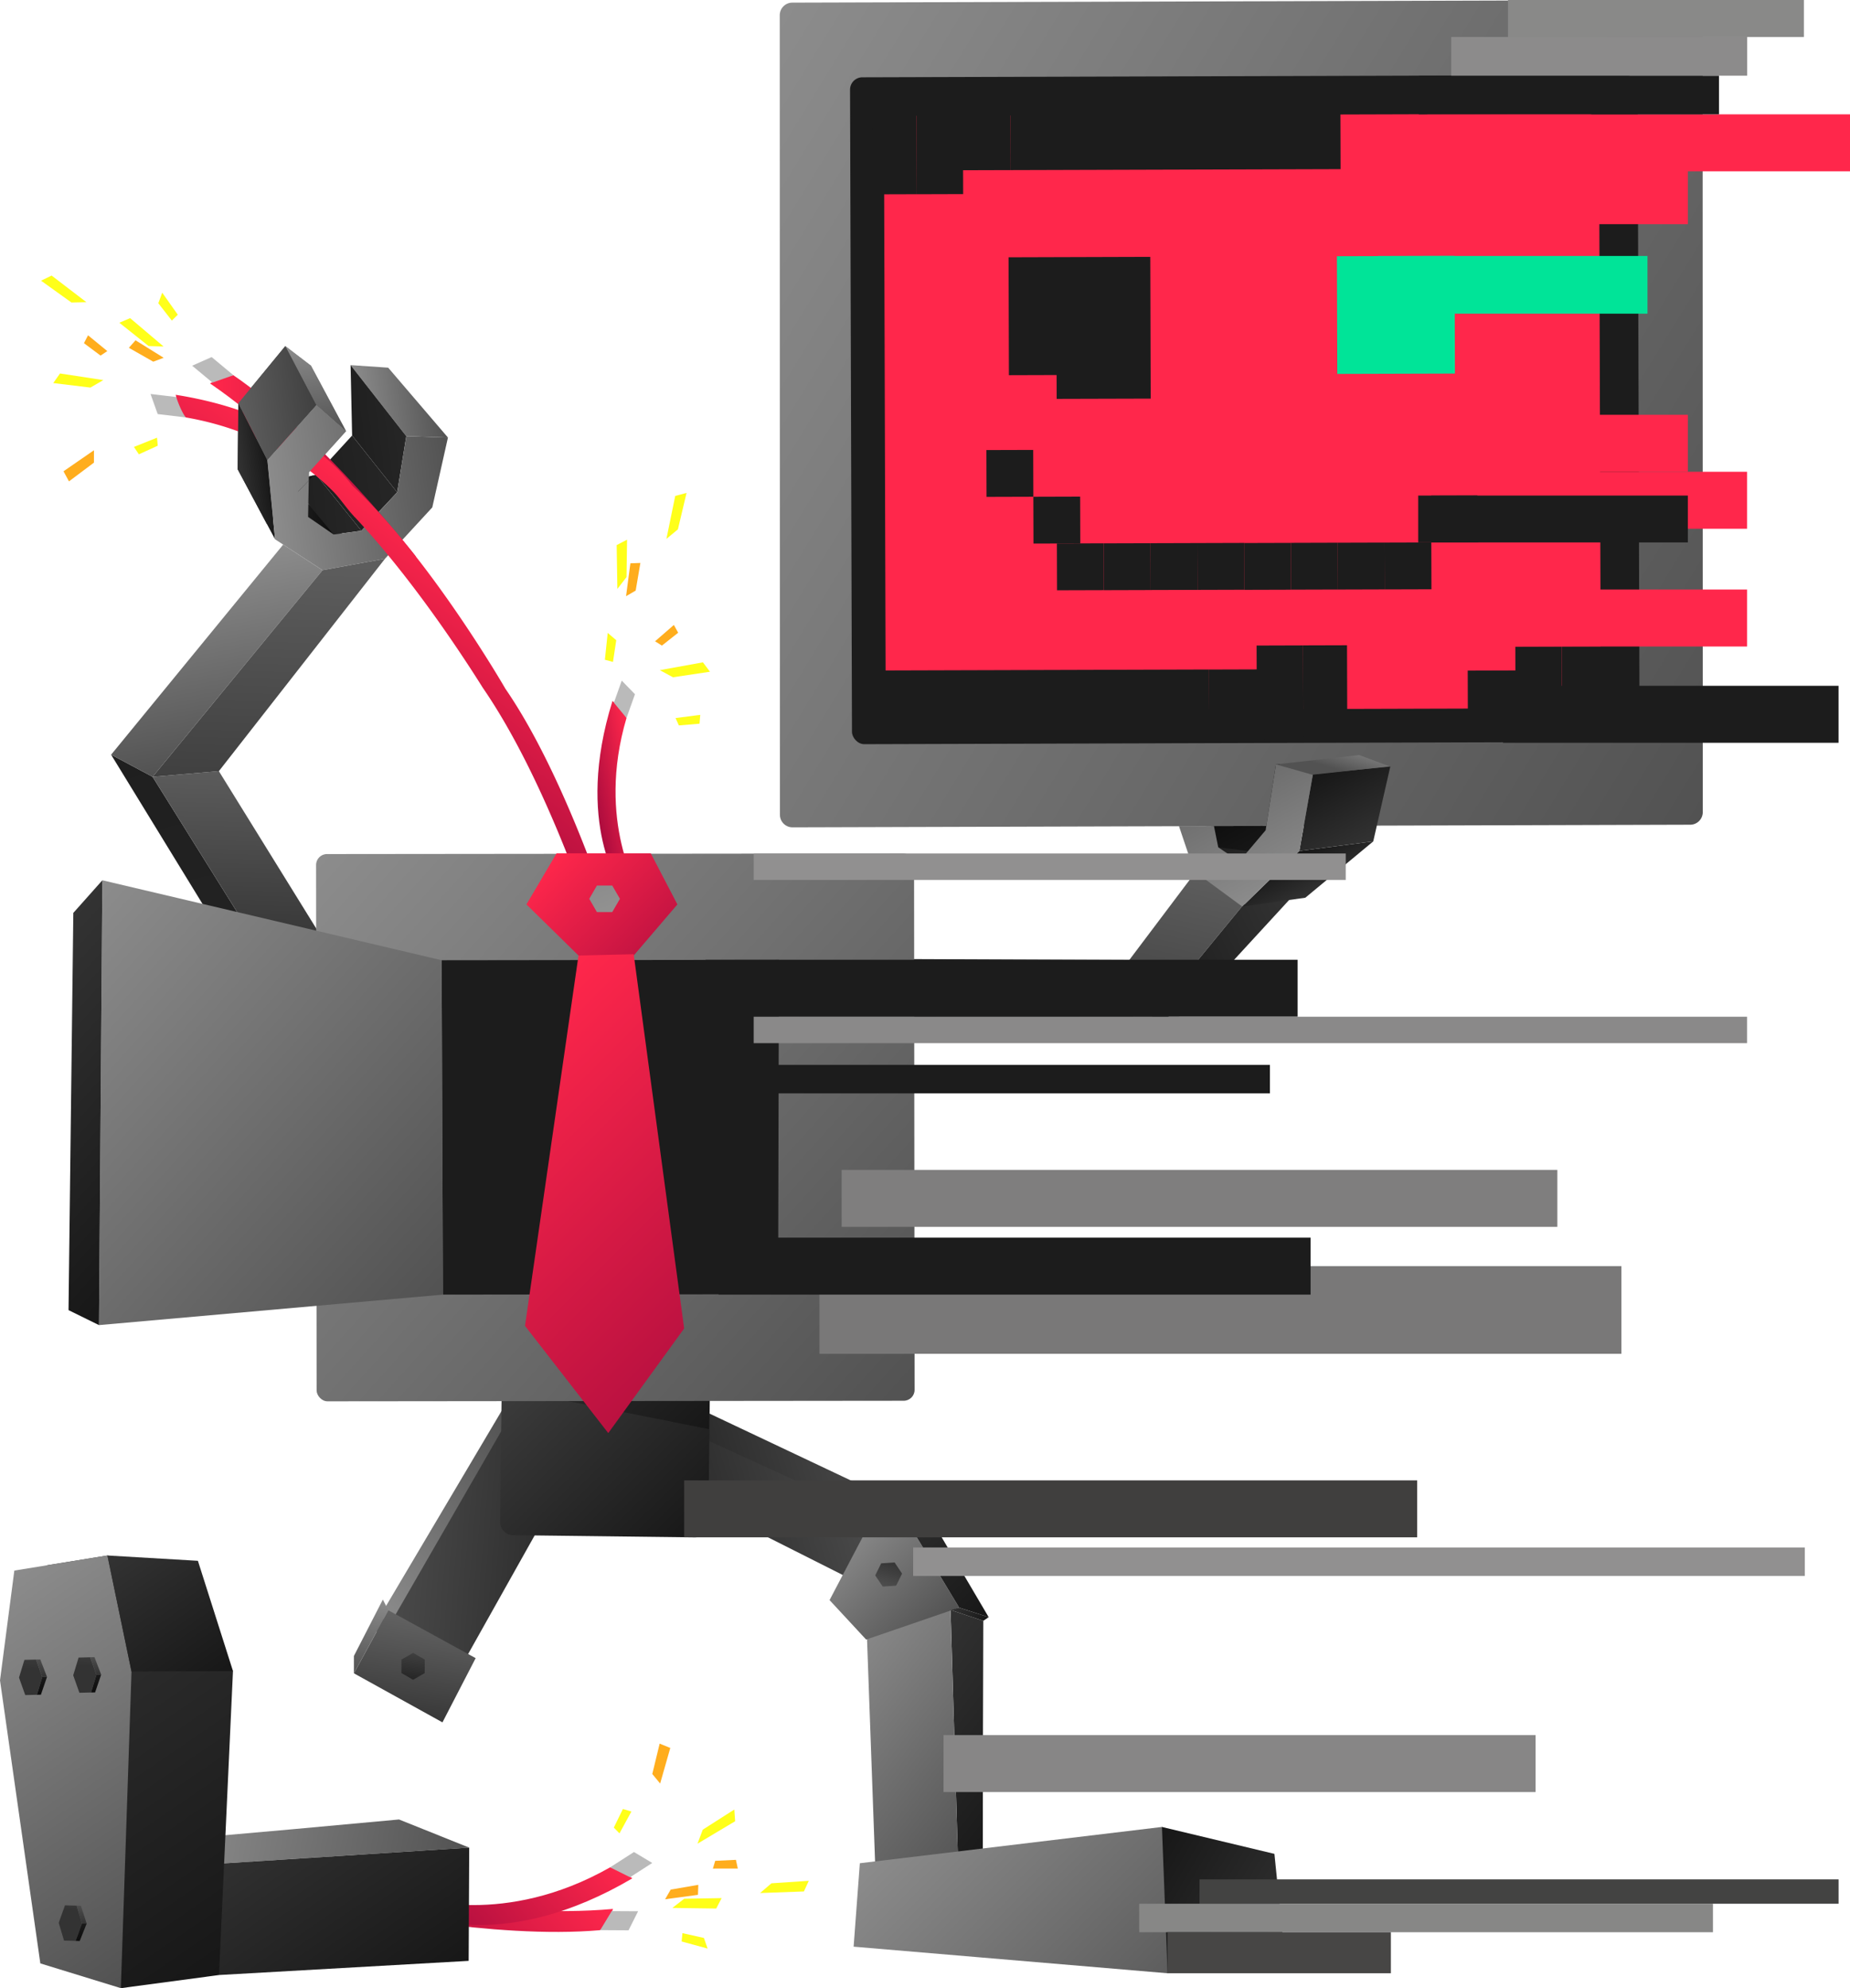<svg xmlns="http://www.w3.org/2000/svg" viewBox="0 0 640.35 688.05"><style><![CDATA[.BD{fill:#ffff1a}.BE{fill:#1c1c1c}.BF{fill:#ffad1d}.BG{filter:url(#C)}.BH{fill:#ff274b}.BI{flood-opacity:.75}]]></style><defs><linearGradient id="A" x1="131.601" y1="534.254" x2="202.233" y2="540.012" href="#At"><stop offset="0" stop-color="#4d4d4d"/><stop offset="1" stop-color="#262626"/></linearGradient><linearGradient id="B" x1="123.661" y1="550.719" x2="184.242" y2="499.27" href="#At"><stop offset="0" stop-color="#8c8c8c"/><stop offset="1" stop-color="#525252"/></linearGradient><filter id="C" filterUnits="userSpaceOnUse"><feOffset/><feGaussianBlur result="A" stdDeviation="6.29"/><feFlood flood-color="#ffe600" class="BI"/><feComposite in2="A" operator="in"/><feComposite in="SourceGraphic"/></filter><linearGradient id="D" x1="222.058" y1="274.058" x2="205.735" y2="277.404" href="#At"><stop offset="0" stop-color="#ff274b"/><stop offset="1" stop-color="#ac0c3e"/></linearGradient><linearGradient id="E" x1="216.394" y1="235.248" x2="215.623" y2="248.031" href="#At"><stop offset="0" stop-color="#bababa"/></linearGradient><linearGradient id="F" x1="65.358" y1="254.382" x2="96.784" y2="387.738" href="#At"><stop offset="0" stop-color="#1f1f1f"/><stop offset="1" stop-color="#262626"/></linearGradient><linearGradient id="G" x1="93.815" y1="266.717" x2="90.507" y2="375.683" href="#At"><stop offset="0" stop-color="#5c5c5c"/><stop offset="1" stop-color="#171717"/></linearGradient><linearGradient id="H" x1="1681.83" y1="-4746.63" x2="1695.94" y2="-4732.53" gradientTransform="translate(1648.74 -4606.7) rotate(37.41) scale(1 -1)" href="#At"><stop offset="0" stop-color="#333"/><stop offset="1" stop-color="#171717"/></linearGradient><linearGradient id="I" x1="1672.59" y1="-4697.76" x2="1693.87" y2="-4676.47" gradientTransform="translate(1648.74 -4606.7) rotate(37.41) scale(1 -1)" href="#B"/><linearGradient id="J" x1="1676.51" y1="-4705.48" x2="1689.64" y2="-4692.35" gradientTransform="translate(1648.74 -4606.7) rotate(37.41) scale(1 -1)" href="#F"/><linearGradient id="K" x1="1645.49" y1="-4690.19" x2="1669.67" y2="-4712.22" gradientTransform="translate(1648.74 -4606.7) rotate(37.41) scale(1 -1)" href="#B"/><linearGradient id="L" x1="1654.19" y1="-4740.88" x2="1661.68" y2="-4733.38" href="#H"/><linearGradient id="M" x1="1679.18" y1="-4728.11" x2="1698.26" y2="-4709.04" gradientTransform="translate(1648.74 -4606.7) rotate(37.41) scale(1 -1)" href="#F"/><linearGradient id="N" x1="1640.6" y1="-4722.69" x2="1659.47" y2="-4703.82" gradientTransform="translate(1648.74 -4606.7) rotate(37.41) scale(1 -1)" href="#At"><stop offset="0" stop-color="#5e5e5e"/><stop offset="1" stop-color="#404040"/></linearGradient><linearGradient id="O" x1="101.297" y1="176.199" x2="123.529" y2="173.229" href="#F"/><linearGradient id="P" x1="106.663" y1="180.368" x2="114.539" y2="179.315" href="#At"><stop offset="0" stop-color="#1a1a1a"/><stop offset="1" stop-color="#0d0d0d"/></linearGradient><linearGradient id="Q" x1="1667.01" y1="-4740.08" x2="1712.24" y2="-4694.84" gradientTransform="translate(1648.74 -4606.7) rotate(37.41) scale(1 -1)" href="#B"/><linearGradient id="R" x1="1661.32" y1="-4773.01" x2="1713.84" y2="-4820.83" gradientTransform="translate(1648.74 -4606.7) rotate(37.41) scale(1 -1)" href="#B"/><linearGradient id="S" x1="1680.67" y1="-4756.14" x2="1726.1" y2="-4819.44" href="#N"/><linearGradient id="T" x1="73.899" y1="163.816" x2="144.272" y2="162.895" href="#D"/><linearGradient id="U" x1="73.434" y1="131.779" x2="75.531" y2="123.55" href="#E"/><linearGradient id="V" x1="58.097" y1="143.592" x2="59.897" y2="136.505" href="#E"/><linearGradient id="W" x1="161.122" y1="193.141" x2="114.913" y2="257.068" href="#D"/><clipPath id="X"><path d="M121.88 150.72L84.21 189.8l-12.08-19.39 6.45-39.07 19.31-19 17.33 9.72 6.66 28.66z" fill="none"/></clipPath><linearGradient id="Y" x1="1672.59" y1="-4697.76" x2="1693.87" y2="-4676.47" gradientTransform="translate(1648.74 -4606.7) rotate(37.41) scale(1 -1)" href="#P"/><linearGradient id="Z" x1="1676.51" y1="-4705.48" x2="1689.64" y2="-4692.35" gradientTransform="translate(1648.74 -4606.7) rotate(37.41) scale(1 -1)" href="#P"/><linearGradient id="a" x1="1679.18" y1="-4728.11" x2="1698.26" y2="-4709.04" gradientTransform="translate(1648.74 -4606.7) rotate(37.41) scale(1 -1)" href="#P"/><linearGradient id="b" x1="101.297" y1="176.199" x2="123.529" y2="173.229" href="#P"/><linearGradient id="c" x1="1661.32" y1="-4773.01" x2="1713.84" y2="-4820.83" href="#H"/><linearGradient id="d" x1="1381.73" y1="-1739.55" x2="1294.65" y2="-1826.63" gradientTransform="translate(273.31 -1881.36) rotate(35.43) scale(1 -1)" href="#H"/><linearGradient id="e" x1="1362.68" y1="-1719.45" x2="1301.95" y2="-1824.64" gradientTransform="translate(273.31 -1881.36) rotate(35.43) scale(1 -1)" href="#G"/><linearGradient id="f" x1="-13558.12" y1="-2432.36" x2="-13575.69" y2="-2488.72" gradientTransform="translate(-10148.1 -8540.64) rotate(-150.24)" href="#N"/><linearGradient id="g" x1="-13597.13" y1="-2429.65" x2="-13558.38" y2="-2483.63" gradientTransform="translate(-10148.1 -8540.64) rotate(-150.24)" href="#H"/><linearGradient id="h" x1="305.308" y1="495.459" x2="237.604" y2="515.671" href="#A"/><linearGradient id="i" x1="300.949" y1="509.138" x2="231.195" y2="529.968" href="#A"/><linearGradient id="j" x1="176.41" y1="466.5" x2="242.12" y2="532.21" href="#At"><stop offset="0" stop-color="#404040"/><stop offset="1" stop-color="#171717"/></linearGradient><linearGradient id="k" x1="347.15" y1="-173.76" x2="395.41" y2="-125.5" gradientTransform="translate(-160.21 623.64) rotate(.71)" href="#H"/><linearGradient id="l" x1="110.294" y1="296.974" x2="315.898" y2="483.274" href="#B"/><linearGradient id="m" x1="16.357" y1="325.673" x2="152.547" y2="448.815" href="#B"/><linearGradient id="n" x1="-222.2" y1="599.98" x2="-149.82" y2="672.37" gradientTransform="translate(187.53 -261.93) rotate(-2.88)" href="#H"/><linearGradient id="o" x1="251.556" y1="33.94" x2="607.738" y2="252.38" href="#B"/><filter id="p" filterUnits="userSpaceOnUse"><feOffset/><feGaussianBlur result="A" stdDeviation="3.27"/><feFlood flood-color="#e10b31" class="BI"/><feComposite in2="A" operator="in"/><feComposite in="SourceGraphic"/></filter><linearGradient id="q" x1="191.889" y1="636.658" x2="138.223" y2="682.045" href="#D"/><linearGradient id="r" x1="212.616" y1="661.083" x2="216.237" y2="668.773" href="#E"/><linearGradient id="s" x1="205.01" y1="633.683" x2="156.55" y2="674.672" href="#D"/><linearGradient id="t" x1="216.946" y1="642.216" x2="220.071" y2="648.833" href="#E"/><linearGradient id="u" x1="62.933" y1="630.779" x2="160.558" y2="649.102" href="#B"/><linearGradient id="v" x1="968.2" y1="-695.83" x2="1027.46" y2="-636.57" gradientTransform="translate(-986.44 1129.27) rotate(10.63)" href="#H"/><linearGradient id="w" x1="866.82" y1="-752.23" x2="973.34" y2="-645.71" gradientTransform="translate(-986.44 1129.27) rotate(10.63)" href="#H"/><linearGradient id="x" x1="-11.487" y1="554.685" x2="67.607" y2="670.33" href="#B"/><linearGradient id="y" x1="900.19" y1="-772.89" x2="940.88" y2="-732.21" gradientTransform="translate(-986.44 1129.27) rotate(10.63)" href="#H"/><linearGradient id="z" x1="4525.6" y1="-8838.41" x2="4534.4" y2="-8829.61" gradientTransform="translate(-6027.75 3179.2) rotate(61.45) scale(.85 .74) skewX(22.86)" href="#At"><stop offset="0" stop-color="#4d4d4d"/><stop offset="1" stop-color="#333"/></linearGradient><linearGradient id="AA" x1="1009.11" y1="445.39" x2="1008.94" y2="451.46" gradientTransform="translate(-854.72 190.62) rotate(1.52) scale(.89 1)" href="#z"/><linearGradient id="AB" x1="1009.11" y1="451.42" x2="1008.94" y2="457.63" gradientTransform="translate(-854.72 190.62) rotate(1.52) scale(.89 1)" href="#P"/><linearGradient id="AC" x1="4393.86" y1="-8349.07" x2="4402.66" y2="-8340.28" gradientTransform="translate(-5632.2 3153.4) rotate(58.57) scale(.85 .74) skewX(22.86)" href="#z"/><linearGradient id="AD" x1="692.61" y1="680.95" x2="692.44" y2="687.03" gradientTransform="translate(-616.17 -91.79) rotate(-1.37) scale(.89 1)" href="#z"/><linearGradient id="AE" x1="692.61" y1="686.98" x2="692.44" y2="693.19" gradientTransform="translate(-616.17 -91.79) rotate(-1.37) scale(.89 1)" href="#P"/><linearGradient id="AF" x1="4413.97" y1="-8371.32" x2="4422.77" y2="-8362.52" gradientTransform="translate(-5632.2 3153.4) rotate(58.57) scale(.85 .74) skewX(22.86)" href="#z"/><linearGradient id="AG" x1="713.76" y1="680.61" x2="713.59" y2="686.68" gradientTransform="translate(-616.17 -91.79) rotate(-1.37) scale(.89 1)" href="#z"/><linearGradient id="AH" x1="713.76" y1="686.64" x2="713.59" y2="692.85" gradientTransform="translate(-616.17 -91.79) rotate(-1.37) scale(.89 1)" href="#P"/><linearGradient id="AI" x1="-12079.12" y1="-9597.47" x2="-12140.36" y2="-9638.2" gradientTransform="translate(-10831.22 -8861.91) rotate(-104.32) scale(1 -.88) skewX(-.99)" href="#H"/><linearGradient id="AJ" x1="-12064.84" y1="-9576.97" x2="-12140.09" y2="-9627.01" gradientTransform="translate(-10831.22 -8861.91) rotate(-104.32) scale(1 -.88) skewX(-.99)" href="#B"/><linearGradient id="AK" x1="-12066" y1="-8918.3" x2="-12175.86" y2="-8982.13" gradientTransform="translate(-11388.75 -8759.29) rotate(-104.84) scale(1 -1)" href="#B"/><linearGradient id="AL" x1="-12151.66" y1="-9022.78" x2="-12109.62" y2="-8980.74" gradientTransform="translate(-11388.75 -8759.29) rotate(-104.84) scale(1 -1)" href="#H"/><linearGradient id="AM" x1="292.4" y1="530.24" x2="325.25" y2="563.08" href="#B"/><linearGradient id="AN" x1="304.01" y1="518.63" x2="343.64" y2="558.26" gradientTransform="matrix(1,0,0,1,0,0)" href="#H"/><linearGradient id="AO" x1="331.7" y1="554.49" x2="339.55" y2="562.35" gradientTransform="matrix(1,0,0,1,0,0)" href="#H"/><linearGradient id="AP" x1="-12912.35" y1="-1192.45" x2="-12905.83" y2="-1185.93" gradientTransform="translate(-4401.99 -11533.13) rotate(-116.57)" href="#z"/><linearGradient id="AQ" x1="146.052" y1="558.863" x2="141.153" y2="594.389" href="#At"><stop offset="0" stop-color="#636363"/><stop offset=".99" stop-color="#383838"/></linearGradient><linearGradient id="AR" x1="130.159" y1="553.217" x2="126.52" y2="579.639" href="#B"/><linearGradient id="AS" x1="-7362.5" y1="3265.35" x2="-7355.98" y2="3271.87" gradientTransform="translate(-7696.73 2415.43) rotate(142.85) scale(1 -1)" href="#At"><stop offset="0" stop-color="#404040"/><stop offset="1" stop-color="#262626"/></linearGradient><clipPath id="AT"><path d="M438.32 285.84l-38.9.07 9.91 15.58 20.65 12.24 21.84-3.05 23.51-19.5 5.9-25.9-10.76-3.97-28.84 3.23-3.31 21.3z" fill="none"/></clipPath><linearGradient id="AU" x1="-13104.82" y1="-1662.18" x2="-13090.37" y2="-1647.73" gradientTransform="translate(-11595.28 -5162.47) rotate(-162.77)" href="#H"/><linearGradient id="AV" x1="450.854" y1="255.022" x2="436.796" y2="228.341" href="#P"/><linearGradient id="AW" x1="445.938" y1="263.245" x2="436.166" y2="244.688" href="#P"/><linearGradient id="AX" x1="-13130.78" y1="-1656.76" x2="-13119.97" y2="-1645.95" gradientTransform="translate(-11595.28 -5162.47) rotate(-162.77)" href="#H"/><linearGradient id="AY" x1="436.941" y1="287.226" x2="423.828" y2="262.325" href="#P"/><linearGradient id="AZ" x1="-13141.8" y1="-1636.84" x2="-13120.35" y2="-1615.4" gradientTransform="translate(-11595.28 -5162.47) rotate(-162.77)" href="#H"/><linearGradient id="Aa" x1="1484.57" y1="-2451.52" x2="1470.73" y2="-2434.27" gradientTransform="translate(-555.28 -2389.66) rotate(10.97) scale(1 -1)" href="#P"/><linearGradient id="Ab" x1="444.643" y1="306.649" x2="410.656" y2="242.106" href="#B"/><linearGradient id="Ac" x1="-13111.86" y1="-1578.16" x2="-13111.92" y2="-1589.38" gradientTransform="translate(-11492.32 -5138.41) rotate(-162.77) scale(.99 1.02)" href="#B"/><linearGradient id="Ad" x1="193.77" y1="294.19" x2="224.8" y2="325.22" href="#At"><stop offset="0" stop-color="#ff274b"/><stop offset="1" stop-color="#c61442"/></linearGradient><linearGradient id="Ae" x1="166.38" y1="364.53" x2="254.17" y2="452.32" href="#At"><stop offset="0" stop-color="#ff274b"/><stop offset="1" stop-color="#ba1140"/></linearGradient><linearGradient id="Af" x1="-8539.03" y1="2155.78" x2="-8531.6" y2="2163.22" gradientTransform="translate(-5085.41 7345.36) rotate(112.77) scale(1 -1)" href="#At"><stop offset="0" stop-color="#8c8c8c"/><stop offset="1" stop-color="#929291"/></linearGradient><path id="Ag" d="M140.64 150.94l-19.29-24.59 13.02.9 20.68 24.17-14.41-.48z"/><path id="Ah" d="M121.35 126.35l.53 24.37 15.6 19.65 3.16-19.43-19.29-24.59z"/><path id="Ai" d="M109.51 140.21l10.26 9-12.14-22.65-8.87-6.79 10.75 20.44z"/><path id="Aj" d="M82.27 162.41l.23-22.87h0l10.04 19.71h0l2.67 27.39-12.94-24.23z"/><path id="Ak" d="M121.88 150.72l-12.43 13.57 15.64 19.39 3.29-3.61 9.1-9.7-15.6-19.65z"/><path id="Al" d="M115.47 184.98l-15.29-18.43 9.27-2.26 15.64 19.39-9.62 1.3z"/><path id="Am" d="M133.28 193.34l-21.65 3.99h0l-16.42-10.69-2.67-27.39 16.97-19.04 10.26 9-12.84 14.25-.3 15.43 8.84 6.09 9.62-1.3 12.39-13.31 3.16-19.43 14.41.48-5.42 24.18-16.35 17.74z"/><path id="An" d="M38.46 261.18l59.56-72.71 13.61 8.86-58.81 71.51-14.36-7.66z"/><path id="Ao" d="M52.82 268.84l58.81-71.51 21.65-3.99-57.52 73.54-22.94 1.96z"/><path id="Ap" d="M365.826 188.084l16.2-.048.048 16.2-16.2.048z"/><path id="Aq" d="M495.475 203.933l-16.2.048-.048-16.2 16.2-.048z"/><path id="Ar" d="M349.791 34.682l114.169-.339.072 24.19-114.169.339z"/><path id="As" d="M302.002 34.814l15.24-.045.096 32.44-15.24.045z"/><linearGradient id="At" gradientUnits="userSpaceOnUse"/></defs><path d="M129.27 563.84l45.62-72.19 31.18 2.27-49.8 88.77-27-18.85z" fill="url(#A)"/><path d="M131.32 559.67l42.85-72.32.57 5.79-39.34 68.25-4.08-1.72z" fill="url(#B)"/><g class="BG"><path d="M228.38 231.92l14.93-2.7 2.44 3.25-12.81 1.92-4.56-2.47z" class="BD"/><path d="M213.69 203.82l-.24-15.18 3.6-1.87-.19 12.95-3.17 4.1z" class="BD"/><path d="M216.7 206.32l1.5-11.37 3.46-.13-1.63 9.57-3.33 1.93z" class="BF"/><path d="M230.67 186.5l3.05-14.87 3.92-1.05-2.99 12.61-3.98 3.31z" class="BD"/><path d="M209.37 228.32l.98-9.29 2.96 2.53-1.14 7.52-2.8-.76z" class="BD"/><path d="M226.74 221.93l6.51-5.65 1.49 2.69-5.63 4.45-2.37-1.49z" class="BF"/><path d="M233.83 248.5l8.55-1.11-.25 3.06-7.15.6-1.15-2.55z" class="BD"/></g><path d="M212,242.59c-13.34,42.72,3.2,65,3.2,65l6.1.95s-15.08-24.14-4.44-60.07c-.7-1.65-3.57-4.87-4.86-5.88Z" fill="url(#D)"/><path d="M216.86 248.47l2.92-8.22-4.57-4.71-2.72 7.65 4.37 5.28z" fill="url(#E)"/><path d="M113.82 384.19L38.46 261.18l14.36 7.66 67.8 108.48-6.8 6.87z" fill="url(#F)"/><path d="M130.22 354.86l-54.46-87.98-22.94 1.96 67.8 108.48 9.6-22.46z" fill="url(#G)"/><path d="M99.88 177.44l3.49-5.91 17.95 15.71-9.69 10.09-11.75-19.89z" fill="url(#H)"/><use href="#Ag" fill="url(#I)"/><use href="#Ah" fill="url(#J)"/><use href="#Ai" fill="url(#K)"/><use href="#Aj" fill="url(#L)"/><use href="#Ak" fill="url(#M)"/><path d="M92.54 159.25L82.5 139.54l16.26-19.77 10.75 20.44-16.97 19.04z" fill="url(#N)"/><use href="#Al" fill="url(#O)"/><path d="M115.47 184.98l-8.84-6.09.09-4.46 8.75 10.55z" fill="url(#P)"/><use href="#Am" fill="url(#Q)"/><use href="#An" fill="url(#R)"/><use href="#Ao" fill="url(#S)"/><path d="M72.7,132.7c33.41,22.81,67.69,64.9,67.69,64.9l3.47-5.11s-32.58-41.79-63.07-62.63c-2.02.09-6.53,1.88-8.1,2.84Z" fill="url(#T)"/><path d="M80.8 129.85l-7.54-6.28-6.75 2.99 7.02 5.84 7.27-2.55z" fill="url(#U)"/><path d="M64.32 144.46l-9.74-1.16-2.47-6.95 9.07 1.07 3.14 7.04z" fill="url(#V)"/><g class="BG"><path d="M35.78 131.54l-15.01-2.29-2.34 3.32 12.86 1.56 4.49-2.59z" class="BD"/><path d="M32.52 155.82l-10.54 7.28 1.89 3.49 8.65-6.49v-4.28z" class="BF"/><path d="M56.62 119.91l-11.58-9.81-3.73 1.59 10.13 8.07 5.18.15z" class="BD"/><path d="M56.65 123.82l-9.74-6.05-2.3 2.6 8.44 4.8 3.6-1.35z" class="BF"/><path d="M29.91 104.58l-12.05-9.22-3.65 1.78 10.52 7.55 5.18-.11z" class="BD"/><path d="M61.54 108.91l-5.39-7.62-1.35 3.65 4.68 6.01 2.06-2.04z" class="BD"/><path d="M37.14 121.5l-6.67-5.46-1.41 2.73 5.75 4.29 2.33-1.56z" class="BF"/><path d="M54.35 151.47l-7.99 3.2 1.71 2.56 6.53-2.98-.25-2.78z" class="BD"/></g><path d="M174.98 238.43s-26.02-45.23-53.05-70.38c-6.18-8.09-23.46-25.47-61.11-31.42.38 1.8 2.19 6.31 3.51 7.83 25.35 4.4 41.47 16.25 50.2 24.83-.4.13 0 0 0 0 3.02 2.81 5 6.19 7.95 9.33a8.16 8.16 0 0 0 .19.29l.02-.07c19.67 20.96 37.17 47.61 44.45 59.22-.28.03.21-.04 0 0 22.95 33.31 39.04 85.02 39.04 85.02l5.33-4.45s-15.6-49.79-36.53-80.21z" fill="url(#W)"/><g clip-path="url(#X)"><path d="M113.82 384.19L38.46 261.18l14.36 7.66 67.8 108.48-6.8 6.87z" fill="url(#F)"/><path d="M130.22 354.86l-54.46-87.98-22.94 1.96 67.8 108.48 9.6-22.46z" fill="url(#G)"/><path d="M99.88 177.44l3.49-5.91 17.95 15.71-9.69 10.09-11.75-19.89z" fill="url(#H)"/><use href="#Ag" fill="url(#Y)"/><use href="#Ah" fill="url(#Z)"/><use href="#Ai" fill="url(#K)"/><use href="#Aj" fill="url(#L)"/><use href="#Ak" fill="url(#a)"/><path d="M92.54 159.25L82.5 139.54l16.26-19.77 10.75 20.44-16.97 19.04z" fill="url(#N)"/><use href="#Al" fill="url(#b)"/><path d="M115.47 184.98l-8.84-6.09.09-4.46 8.75 10.55z" fill="url(#P)"/><use href="#Am" fill="url(#Q)"/><use href="#An" fill="url(#c)"/><use href="#Ao" fill="url(#S)"/></g><path d="M269.13 355.99l125.08 1.15-6.73-20.39-117.35.02-1 19.22z" fill="url(#d)"/><path d="M280.94 331.76l116.34.47-9.8 4.93-121.49.02 14.95-5.42z" fill="url(#e)"/><path d="M394.21 357.14L430.47 313l-16.15-11.88-26.84 35.63 6.73 20.39z" fill="url(#f)"/><path d="M413.29 347.25l33.04-35.92-15.86 1.67-36.26 44.14 19.08-9.89z" fill="url(#g)"/><path d="M235.32 484.35l77.72 36.76-5.75 6.09-76.27-33.85 4.3-9z" fill="url(#h)"/><path d="M225.78,511.6c1.44,1.06,71.94,36.49,71.94,36.49l8.48-21.61-74.87-34.22-5.54,19.33Z" fill="url(#i)"/><path d="M173.23,469.68h72.07v57.48c0,2.5-2.03,4.53-4.53,4.53h-63c-2.5,0-4.53-2.03-4.53-4.53v-57.48h0Z" transform="matrix(1 .012 -.012 1 6.19 -2.54)" fill="url(#j)"/><path d="M173.48 480.29l.14-11.05 72.06.89-.3 24.45-71.9-14.29z" fill="url(#k)"/><rect x="109.57" y="295.43" width="206.98" height="189.39" rx="3.76" transform="matrix(1 -.001 .001 1 -.46 .25)" fill="url(#l)"/><path d="M269.61 332.17l-.28 115.73-116.02.13-.45-115.72 116.75-.14z" class="BE"/><path d="M152.86 332.31L35.43 304.64l-1.17 153.94 119.05-10.55-.45-115.72z" fill="url(#m)"/><path d="M35.43 304.64l-10.05 11.29-1.66 137.47 10.54 5.18 1.17-153.94z" fill="url(#n)"/><path d="M585.06 285.41l-310.74.91c-2.4 0-4.35-1.93-4.36-4.33L269.9 5.27c0-2.4 1.93-4.35 4.33-4.36L584.97 0c2.4 0 4.35 1.93 4.36 4.33l.06 276.72c0 2.4-1.93 4.35-4.33 4.36z" fill="url(#o)"/><rect x="294.55" y="26.38" width="272.61" height="230.79" rx="4.26" transform="matrix(1 -.003 .003 1 -.41 1.27)" class="BE"/><rect x="306.26" y="39.76" width="247.52" height="205.71" rx="3.83" transform="matrix(1 -.003 .003 1 -.42 1.26)" class="BH"/><g class="BE"><use href="#Ap"/><use href="#Ap" x="16.21" y="-0.038"/><use href="#Ap" x="32.41" y="-0.096"/><use href="#Ap" x="48.61" y="-0.145"/><use href="#Aq"/><use href="#Aq" x="-16.2" y="0.042"/><use href="#Ap" x="-24.395" y="-32.328"/><use href="#Ap" x="-8.148" y="-16.166"/><use href="#Aq" x="16.158" y="-16.252"/><use href="#Aq" x="-32.4" y="0.084"/><use href="#Aq" x="-48.601" y="0.146"/></g><path transform="matrix(1 -.003 .003 1 -.32 1.42)" d="M462.8 88.64h40.73v40.73H462.8z" filter="url(#p)" fill="#00e498"/><g class="BE"><path d="M349.1 89.04l.12 40.8 16.5-.05.03 8.25 32.55-.09-.14-49.06-49.06.15zm.76-30.17l-16.5.05.02 8.25-16.05.05-.07-24.19-.02-8.25 32.55-.09.07 24.18z"/><use href="#Ar"/><use href="#As"/><path d="M418.48 231.71l16.5-.05-.03-8.25 16.06-.05.07 24.19.02 8.25-32.55.1-.07-24.19z"/><use href="#Ar" x="-45.474" y="197.354"/><use href="#As" x="149.009" y="188.537"/><path d="M508.03 232.08l16.5-.05-.02-8.25 16.05-.05.07 24.19.02 8.25-32.55.09-.07-24.18z"/><use href="#As" x="238.569" y="188.901"/></g><path d="M212.19,660.63c-40.29,3.63-93.51-7.06-93.51-7.06l1.26,6.82s51.03,10.87,87.81,7.58c1.5-1.35,3.85-5.6,4.44-7.34Z" fill="url(#q)"/><path d="M207.75 667.97l9.81.06 3.31-6.6-9.13-.05-3.99 6.59z" fill="url(#r)"/><path d="M218.87,650.05c-43.39,25.54-72.03,13.12-72.03,13.12l-2.59-6.44s30.3,10.34,66.94-10.5c1.99.34,6.25,2.67,7.69,3.82Z" fill="url(#s)"/><path d="M211.18 646.23l8.26-5.3 6.32 3.79-7.68 4.94-6.9-3.43z" fill="url(#t)"/><path d="M61.92,636.35c2.02.22,76.2-6.68,76.2-6.68l24.29,9.74-100.8,6.46.31-9.52Z" fill="url(#u)"/><path d="M61.61 645.88L75.8 683.5l86.42-4.9.19-39.19-100.8 6.47z" fill="url(#v)"/><path d="M16.32 541.69l20.86-3.38 16.57 3.11 26.89 36.88-4.84 105.2-33.97 4.55-25.51-146.36z" fill="url(#w)"/><path d="M37.18 538.31l-32.22 5.22-4.96 38 13.96 97.95 27.87 8.57 3.69-109.58-8.34-40.16z" fill="url(#x)"/><path d="M45.52 578.47l35.12-.17-12.14-38.15-31.32-1.84 8.34 40.16z" fill="url(#y)"/><path d="M26.52 659.5l-4.03-.11-2.17 6.05 1.85 6.15 4.02.1 2.18-6.04-1.85-6.15z" fill="url(#z)"/><path d="M28 659.54l-1.48-.04 1.85 6.15 1.63.04-2-6.15z" fill="url(#AA)"/><path d="M26.19 671.69l1.4.04 2.41-6.04-1.63-.04-2.18 6.04z" fill="url(#AB)"/><path d="M12.47 574.33l-4.02.1-1.87 6.14 2.16 6.05 4.03-.1 1.86-6.14-2.16-6.05z" fill="url(#AC)"/><path d="M13.95 574.29l-1.48.04 2.16 6.05 1.64-.04-2.32-6.05z" fill="url(#AD)"/><path d="M12.77 586.52l1.39-.03 2.11-6.15-1.64.04-1.86 6.14z" fill="url(#AE)"/><path d="M31.22 573.54l-4.02.1-1.86 6.14 2.15 6.05 4.03-.1 1.86-6.14-2.16-6.05z" fill="url(#AF)"/><path d="M32.7 573.5l-1.48.04 2.16 6.05 1.64-.04-2.32-6.05z" fill="url(#AG)"/><path d="M31.52 585.73l1.39-.03 2.11-6.15-1.64.04-1.86 6.14z" fill="url(#AH)"/><path d="M340.35,656.17c-.37-2,0-95.25,0-95.25l-11.32-3.75,2.96,99.81,8.36-.81Z" fill="url(#AI)"/><path d="M331.99 656.97l-29.07-11.96-3.12-86.24 29.2-2.42 2.99 100.62z" fill="url(#AJ)"/><path d="M404.13 682.89l40.62-5.52-3.8-20.99-38.76-24.12-104.57 12.55-2.15 28.88 108.66 9.2z" fill="url(#AK)"/><path d="M404.13 682.89l-1.94-50.63 38.93 9.31 3.63 35.8-40.62 5.52z" fill="url(#AL)"/><path d="M299.8 567.41l-12.66-13.66 20.15-38.4 24.7 41-32.19 11.06z" fill="url(#AM)"/><path d="M307.29 515.35l16.96 13.78 17.97 30.54-10.23-3.32-24.7-41z" fill="url(#AN)"/><path d="M329.02 557.17l2.97-.82 10.23 3.32-1.87 1.25-11.33-3.75z" fill="url(#AO)"/><path d="M309.65 540.72l-4.64.31-2.06 4.17 2.59 3.87 4.64-.31 2.06-4.17-2.59-3.87z" fill="url(#AP)"/><path d="M164.64 573.84l-30.22-16.57-11.92 21.82 30.65 16.97 11.49-22.22z" fill="url(#AQ)"/><path d="M122.5 573.08v6.01l11.92-21.82-1.9-3.71-10.02 19.52z" fill="url(#AR)"/><g class="BG"><path d="M241.43 638.05l13.03-7.77-.29-4.05-10.92 6.97-1.82 4.85z" class="BD"/><path d="M228.5 617.23l3.51-12.31-3.68-1.5-2.55 10.51 2.72 3.3z" class="BF"/><path d="M232.73 660.28l15.18.21 1.87-3.61-12.96.22-4.09 3.18z" class="BD"/><path d="M230.22 657.28l11.37-1.53.12-3.46-9.56 1.65-1.93 3.34z" class="BF"/><path d="M263.09 655.13l15.17-.55 1.69-3.69-12.93.87-3.93 3.37z" class="BD"/><path d="M235.93 671.89l9 2.46-1.28-3.68-7.43-1.66-.29 2.88z" class="BD"/><path d="M246.76 646.66l8.62-.01-.65-3.01-7.17.34-.8 2.68z" class="BF"/><path d="M214.42 634.48l4.13-7.56-2.94-.88-3.15 6.44 1.96 2z" class="BD"/></g><path d="M142.98 581.33l-4.03-2.34.01-4.65 4.03-2.32 4.03 2.33-.01 4.66-4.03 2.32z" fill="url(#AS)"/><g clip-path="url(#AT)"><path d="M433.99 303.66l2.72-9.93-20.4-3.86-2.98 11.62 20.66 2.17z" fill="url(#AU)"/><path d="M432.02 246.23l30.94 1.77-8.19-11.95-27.38-3.39 4.63 13.57z" fill="url(#AV)"/><path d="M462.96 248l-20 16.17-20.81-1.6 9.87-16.34 30.94 1.77z" fill="url(#AW)"/><path d="M451.82 310.68l23.51-19.5h0l-25.58 3.31h0l-19.77 19.24 21.84-3.05z" fill="url(#AX)"/><path d="M442.96 264.17l-3.84 21.27-20.62-1.82 1.03-5.64 2.62-15.41 20.81 1.6z" fill="url(#AY)"/><path d="M449.75 294.49l25.58-3.31 5.9-25.9-26.78 2.62-4.7 26.59z" fill="url(#AZ)"/><path d="M421.67 293.22l20.95 2.7-3.5-10.48-20.62-1.82 3.17 9.6z" fill="url(#Aa)"/><path d="M406.66 281.67l6.67 19.82h0l16.65 12.24 19.77-19.24 4.7-26.59-13.16-3.73-3.19 23.13-9.16 10.84-7.27-4.92-2.13-10.64 2.61-20.01 9.87-16.34-4.63-13.58-16.44 21.79-4.29 27.23z" fill="url(#Ab)"/><path d="M454.28 268.12l-13.06-3.7 1.75-.19 7.82-.83 19.68-2.09 10.49 3.9-26.68 2.91z" fill="url(#Ac)"/></g><path d="M182.22 313l10.42-17.68h32.62l9.21 17.68-15.13 17.68h-19.1L182.22 313z" fill="url(#Ad)"/><path d="M210.54 495.95l26.27-36.2-17.47-129.52-19.1.45-18.52 128.17 28.82 37.1z" fill="url(#Ae)"/><path d="M211.92 315.65h-5.31l-2.65-4.59 2.65-4.6h5.31l2.66 4.6-2.66 4.59z" fill="url(#Af)"/><path d="M415.19 650.4H636.4v8.43H415.19z" fill="#434342"/><path d="M394.32 658.83h198.59v9.86H394.32z" fill="#878786"/><path d="M404.13 668.69h77.3v14.2h-77.3z" fill="#474645"/><path d="M291.33 404.87h247.72v19.71H291.33z" fill="#7f7e7e"/><path d="M236.81 512.32h253.73v19.71H236.81z" fill="#403f3e"/><path d="M283.64 438.17h277.59v30.35H283.64z" fill="#797878"/><path d="M244.22 332.15h204.93v19.71H244.22zm-9.58 36.37h204.93v9.86H234.64z" class="BE"/><path d="M316.08 535.54H624.7v9.86H316.08z" fill="#919090"/><path d="M260.88 351.86h343.83v9.15H260.88z" fill="#8a8989"/><path d="M260.88 295.37h204.93v9.15H260.88z" fill="#919090"/><g class="BH"><path d="M494.05 39.57h146.3v19.72h-146.3z"/><path d="M494.05 57.86h90.17v19.72h-90.17zm17.33 105.41h93.33v19.72h-93.33z"/></g><path d="M490.89 171.5h93.33v16.22h-93.33z" class="BE"/><path d="M494.05 143.55h90.17v19.72h-90.17zm17.33 60.47h93.33v19.72h-93.33z" class="BH"/><path d="M520.27 237.34h116.12v19.72H520.27z" class="BE"/><path d="M476.92 88.58h93.33v19.97h-93.33z" fill="#00e498"/><path d="M491.09 26.2H595v13.37H491.09z" class="BE"/><path d="M502.32 12.8h102.43v13.39H502.32z" fill="#8c8b8b"/><path d="M521.96 0h102.43v12.8H521.96z" fill="#898988"/><path d="M248.71 428.32h204.93v19.71H248.71z" class="BE"/><path d="M326.59 600.47h204.93v19.71H326.59z" fill="#878686"/></svg>